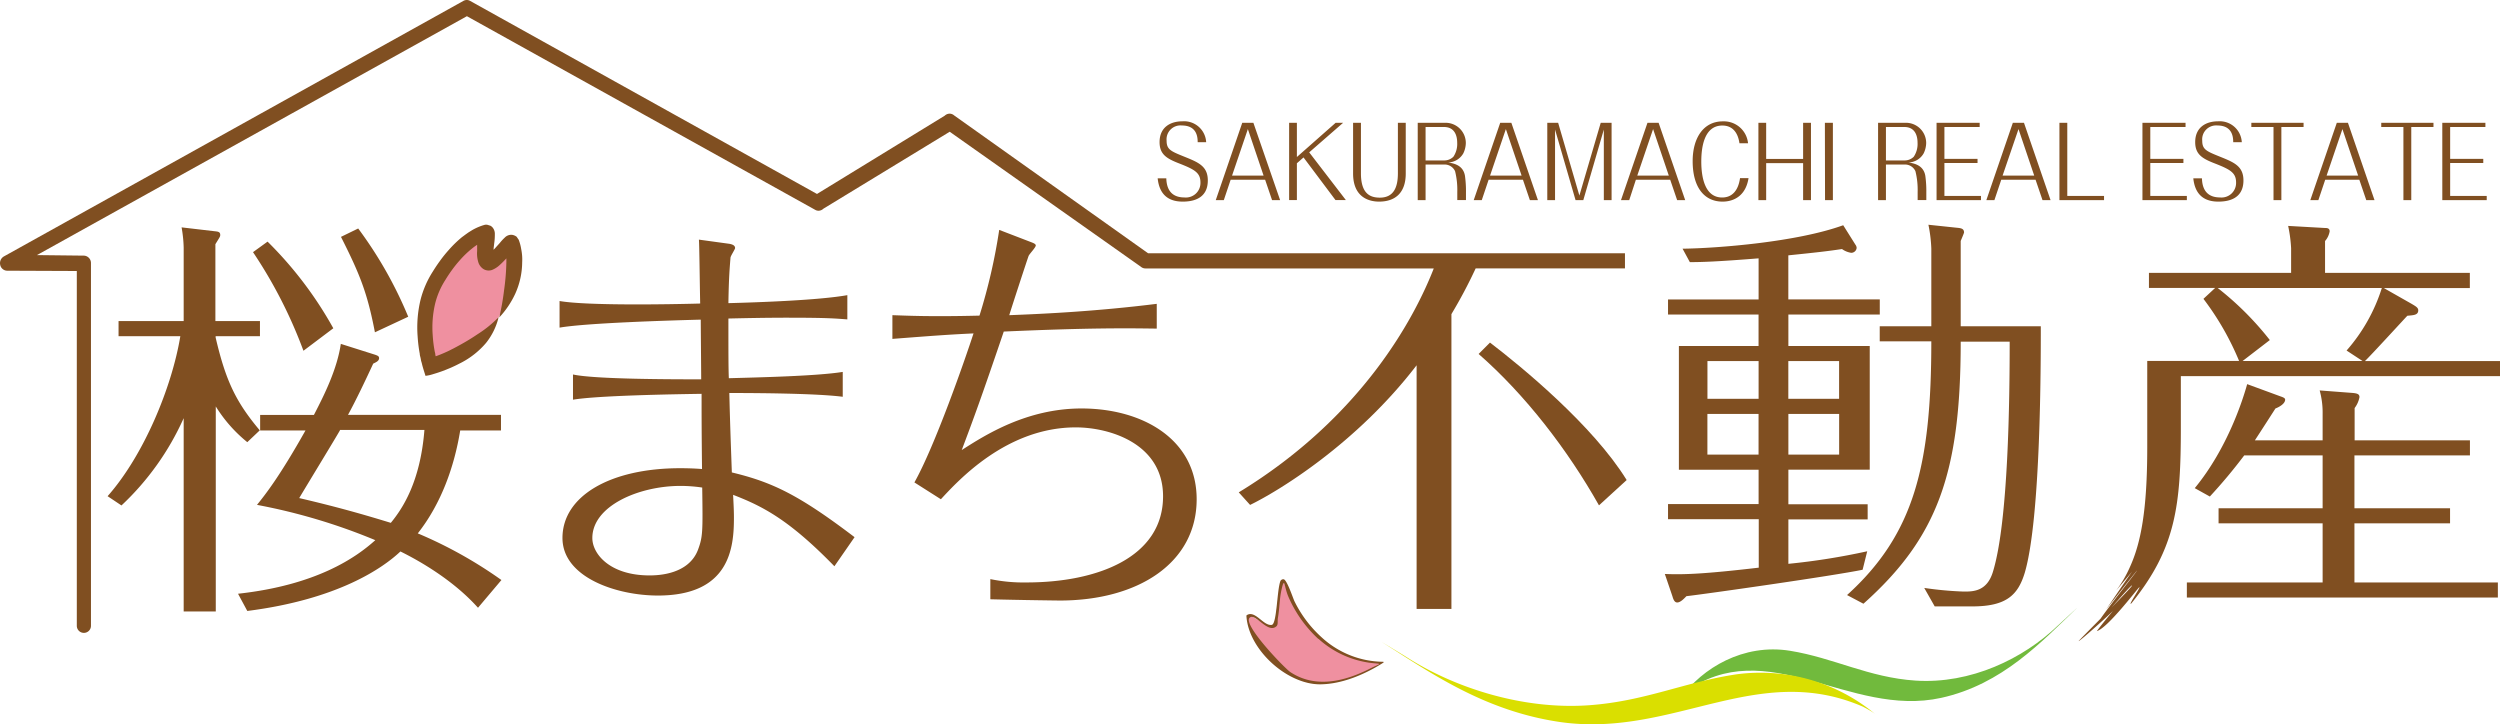 <svg xmlns="http://www.w3.org/2000/svg" width="515.58" height="149.33" viewBox="0 0 515.58 149.33"><defs><style>.cls-1{fill:#804f21}.cls-2{fill:#71ba3d}.cls-3{fill:#ef90a0}.cls-4{fill:#dadf00}</style></defs><title>logo</title><g id="レイヤー_2" data-name="レイヤー 2"><g id="レイヤー_1-2" data-name="レイヤー 1"><path class="cls-1" d="M240.53 36.78c.08 2.9 1.62 3.94 3.74 3.94a3 3 0 0 0 3.3-3.1c0-2-1.23-2.67-4.3-3.88-2.6-1-4.13-1.86-4.13-4.43 0-3.1 2.28-4.29 4.69-4.29a4.56 4.56 0 0 1 4.92 4.31H247c0-1-.13-3.45-3.26-3.45a2.87 2.87 0 0 0-3.15 3.12c0 1.84.85 2.18 3.7 3.33s4.8 1.94 4.8 4.88c0 3.88-3.24 4.37-5.17 4.37-3.18 0-4.84-1.67-5.17-4.8zm13.27.29l-1.41 4.2h-1.66l5.46-15.94h2.3L264 41.27h-1.66l-1.43-4.2zm6.79-.86l-3.24-9.59-3.26 9.59zm8.24-3.74l-1.37 1.2v7.59h-1.6V25.32h1.6v7.06l8-7.06H277l-7 6.1 7.56 9.84h-2.14zm21.08-7.14v10.45c0 4.06-2.24 5.8-5.5 5.8-1.66 0-5.36-.57-5.36-5.8V25.33h1.62v10.43c0 4.29 2 5 3.9 5 2.86 0 3.72-2.16 3.72-5V25.33zm4.09 8.61v7.33h-1.62V25.33h5.5a4.17 4.17 0 0 1 4.42 4.16 5.11 5.11 0 0 1-.52 2.14 3.73 3.73 0 0 1-3.13 1.88c1.08.16 3.09.51 3.47 2.73a22.9 22.9 0 0 1 .21 3.41v1.61h-1.79v-1.67a15.91 15.91 0 0 0-.46-4.29 2.36 2.36 0 0 0-2.18-1.37H294zm0-.85h3.88a2.67 2.67 0 0 0 1.85-.76 4.69 4.69 0 0 0 .79-2.88c0-1.51-.54-3.26-2.74-3.26H294v6.9zm13 3.98l-1.41 4.2h-1.66l5.46-15.94h2.3l5.48 15.94h-1.66l-1.43-4.2zm6.8-.86l-3.24-9.59-3.26 9.59zm11.92 4.12l4.4-15h2.24v15.94h-1.6V26.72l-4.23 14.55h-1.6l-4.23-14.55v14.55h-1.6V25.33h2.24zm11.65-3.26l-1.37 4.2h-1.7l5.46-15.94h2.3l5.48 15.94h-1.66l-1.43-4.2zm6.79-.86l-3.24-9.59-3.26 9.59zm16.45.49c-.75 4.88-4.71 4.88-5.38 4.88-3.67 0-6.15-2.84-6.15-8.35 0-4.73 2.2-8.2 6.21-8.2a5 5 0 0 1 5.21 4.51h-1.77c-.12-.8-.58-3.65-3.53-3.65-3.78 0-4.34 4.55-4.34 7.43 0 3.18.71 7.41 4.3 7.41 3.11 0 3.57-3.22 3.69-4h1.76zm3.63-3.06v7.63h-1.6V25.33h1.6v7.45h7.62v-7.45h1.62v15.94h-1.62v-7.63zm12.11-8.31H378v15.94h-1.62zm12.59 8.61v7.33h-1.62V25.33h5.5a4.17 4.17 0 0 1 4.42 4.16 5.11 5.11 0 0 1-.52 2.14 3.73 3.73 0 0 1-3.13 1.88c1.08.16 3.09.51 3.47 2.73a22.9 22.9 0 0 1 .21 3.41v1.61h-1.79v-1.67a15.91 15.91 0 0 0-.46-4.29 2.36 2.36 0 0 0-2.18-1.37h-3.94zm0-.85h3.88a2.67 2.67 0 0 0 1.85-.76 4.69 4.69 0 0 0 .79-2.88c0-1.51-.54-3.26-2.74-3.26h-3.78v6.9zM401 40.41h7.54v.86h-9.16V25.33h8.89v.86H401v6.57h6.83v.86H401v6.79zm11.72-3.34l-1.41 4.2h-1.66l5.46-15.94h2.3l5.48 15.94h-1.66l-1.43-4.2zm6.8-.86l-3.24-9.59-3.28 9.59zm6.82 4.2h7.58v.86h-9.2V25.33h1.62v15.08zm17.15 0H451v.86h-9.16V25.33h8.89v.86h-7.27v6.57h6.83v.86h-6.83v6.79zm10.62-3.63c.08 2.9 1.62 3.94 3.74 3.94a3 3 0 0 0 3.3-3.1c0-2-1.23-2.67-4.3-3.88-2.6-1-4.13-1.86-4.13-4.43 0-3.1 2.28-4.29 4.69-4.29a4.56 4.56 0 0 1 4.92 4.31h-1.77c0-1-.13-3.45-3.26-3.45a2.87 2.87 0 0 0-3.13 3.12c0 1.84.85 2.18 3.7 3.33s4.8 1.94 4.8 4.88c0 3.88-3.24 4.37-5.17 4.37-3.18 0-4.84-1.67-5.17-4.8zm16.38-10.59v15.08h-1.62V26.19h-4.57v-.86h10.77v.86zm9.04 10.88l-1.41 4.2h-1.66l5.46-15.94h2.3l5.48 15.94H488l-1.43-4.2zm6.79-.86l-3.24-9.59-3.26 9.59zm10.96-10.02v15.08h-1.62V26.19h-4.57v-.86h10.77v.86zm8.02 14.22h7.54v.86h-9.16V25.33h8.89v.86h-7.27v6.57h6.83v.86h-6.83z"/><path class="cls-2" d="M351.21 139.67l.82-1.15-4.59 4.27c17-12.4 33.85 5.33 52.91 1.13 12.58-2.78 20.64-11.52 28-18.54.18-.18-3.06 2.78-4 3.67-7.06 6.78-17.94 12.07-29.33 11.31-9.65-.64-16.8-4.68-25.87-6.15-9.6-1.55-18.11 3.57-22.49 9.72 1.07-1.5 3.5-2.74 4.58-4.26z"/><path class="cls-3" d="M272.16 131.56a19.16 19.16 0 0 0 12.84 5.13s-10.46 6.76-17.39 3.26c-5.58-2.82-10.37-9.22-10.23-13.06 0-.6 5.81 3.73 5.74 2-.08-1.95 1-10 1.42-9.24 2.93 5.82 2.1 6.57 7.62 11.91z"/><path class="cls-1" d="M272.49 131.37a19 19 0 0 0 12.73 5.11c.21 0 .15.15 0 .23-3.78 2.39-8.49 4.4-13 4.42-6.86 0-14.79-7.21-15.17-14.14 0-.13.31-.25.39-.28 1.63-.56 3.23 2.43 4.84 2.16 1.08-.18 1.06-7.37 1.81-9.1a.7.7 0 0 1 .63-.31c.68.07 1.94 3.91 2.23 4.52a24.6 24.6 0 0 0 5.54 7.39c.16.15-.51.5-.65.36a25.7 25.7 0 0 1-6.22-8.87c-.8-2-.7-4.07-1.34-1.2-.42 1.88-.39 3.84-.73 5.73-.16.9.21 1.6-.65 2-1.65.82-3.85-2.6-5-2.12-2.27.94 7 10.52 8.2 11.33 5.24 3.47 11.32 1.9 16.57-.78 2.25-1.15 2.44-.82 0-1.11a19.8 19.8 0 0 1-10.8-5c-.19-.11.46-.47.62-.34zm-98.68-49.54c-5.29-.69-17.42-.78-23.4-.78.17 6.85.26 9 .52 16.38 8.32 2 13.78 4.59 25.31 13.35l-4.16 6c-9.36-9.62-14.82-12.39-20.89-14.73.17 3.21.17 4 .17 4.77 0 6.16-.87 16-15.69 16-8.49 0-19.67-3.73-19.67-11.87 0-8.67 9.88-14.39 24.27-14.39.43 0 2.51 0 4.51.17-.09-8.23-.09-11.09-.09-15.51-6 .09-21.41.35-26.52 1.21v-5.2c4.51 1 20.8 1 26.44 1 0-1.73-.09-10.31-.09-12.31-6.5.17-23.66.69-29.12 1.65v-5.49c5.72 1 22.88.69 29 .52-.09-4.34-.17-12.31-.26-13.18l6.33.87c.43.09 1.13.26 1.13.87 0 .26-.95 1.65-.95 2-.17 2.17-.35 4.25-.43 9.36 6.5-.17 18.72-.61 24.53-1.65v5c-2.34-.17-3.9-.35-12.31-.35-4.68 0-8.75.09-12.22.17 0 6.76 0 10.32.09 12.31 6-.17 18.11-.43 23.49-1.3v5.11zm-33.45 18.38c-8.67 0-18.2 4.16-18.2 10.75 0 3.29 3.64 7.71 11.79 7.71 1.73 0 8.06-.17 10-5.29 1-2.68 1-3.73.87-12.83a30.41 30.41 0 0 0-4.46-.34zM184.06 65c2.86.09 7.71.35 17.94.09a117.86 117.86 0 0 0 4.07-17.68l6.76 2.6c.43.17.78.35.78.61 0 .43-1.3 1.73-1.48 2.17S208.75 63 208.14 65c6.93-.26 17.94-.78 30.42-2.34v5.11c-6.41-.09-14-.17-31.55.61-4.59 13.52-6.24 18-8.67 24.44 4.85-3.12 13.43-8.58 24.7-8.58 12.57 0 23.75 6.33 23.75 18.72 0 13.09-12 20.89-28.25 20.89-.09 0-7.89-.09-14.3-.26v-4.16a33.6 33.6 0 0 0 7.45.69c14.65 0 28.17-5.2 28.17-17.77 0-10.92-11.09-14.21-18-14.21-14.3 0-24.27 11-27.82 14.82l-5.46-3.47C192.8 92 199 74.22 200.77 68.76c-5.46.26-8.84.52-16.73 1.13V65zM51 91.19a29.4 29.4 0 0 1-6.5-7.37v42.29h-6.62V86.24a56 56 0 0 1-12.83 18l-2.86-1.91c7.45-8.41 13.26-22.45 15-33H24.45v-3.11h13.43V51.05a26.93 26.93 0 0 0-.43-4.16l6.67.78c.78.09 1.3.09 1.3.78 0 .35-.09.43-1 1.91v15.86h9.19v3.12h-9.14v.26c2.08 8.93 4.16 13.26 9.1 19.15zm47.58 34.15c-5.2-5.81-12.31-9.79-16-11.61C79 117.11 69.77 123.61 51 126l-1.91-3.55c16.18-1.78 24.32-7.45 28.31-11.05a121.86 121.86 0 0 0-24.4-7.28c1.82-2.25 4.68-5.89 10-15.34h-9.35v-3.21h11.09c2.25-4.33 4.77-9.45 5.55-14.65l7.11 2.25c.43.17.78.26.78.69 0 .61-.69.87-1.21 1.13-1.73 3.73-3.55 7.54-5.2 10.57h31.55v3.21h-8.41C93.7 96.22 91 103.85 86.16 110a89.69 89.69 0 0 1 17.25 9.62zm-36-53A96.64 96.64 0 0 0 52.18 52l3-2.17A78.94 78.94 0 0 1 68.74 67.7zm7.54 16.38c-.34.69-7.11 11.79-8.41 14 7.8 1.82 13.26 3.38 18.89 5.11 2.34-2.86 6.07-8.32 6.93-19.16H70.12zm7.2-20.19c-1.56-8.15-3.12-12-7-19.68l3.55-1.73a84.56 84.56 0 0 1 10.32 18.2z"/><path class="cls-3" d="M102.83 65.41C98.67 73 88.71 75.56 88.71 75.56s-3.2-9.76 1-17.36c2.82-5.14 6.91-9.31 10.35-10.3.76-.22-.92 5.35.46 6.19.94.57 4.66-4.54 4.85-4.09 1.12 2.72.89 9.16-2.54 15.41z"/><path class="cls-1" d="M102.83 65.41a23.34 23.34 0 0 1-4.33 3.51c-1.47 1-3 1.91-5.09 3-.36.17-.81.43-1.51.73-.34.16-.75.33-1.22.52l-.77.29h-.07s0 .06 0 0l-.07-.36c0-.24-.1-.48-.14-.74a26.17 26.17 0 0 1-.39-3.2 21.38 21.38 0 0 1 .51-6.59 16.24 16.24 0 0 1 2.11-4.86c.74-1.21 1.26-1.9 1.26-1.9a24.08 24.08 0 0 1 1.72-2.15 20.12 20.12 0 0 1 2.36-2.29c.25-.2.51-.41.78-.6l.42-.29v1.29a6.19 6.19 0 0 0 .25 2.33 2.56 2.56 0 0 0 1.14 1.44 2.1 2.1 0 0 0 1.69.13 5.23 5.23 0 0 0 1.69-1.12c.27-.24.52-.49.76-.74l.39-.41c.15-.15.11-.12.11-.12v.78a47.33 47.33 0 0 1-.48 5.84 48.06 48.06 0 0 1-1 5.58 18.52 18.52 0 0 0 3.3-4.88 16 16 0 0 0 1.44-6.5 10.68 10.68 0 0 0 0-1.17 11.17 11.17 0 0 0-.2-1.55 9.38 9.38 0 0 0-.52-1.94c-.08-.11-.22-.31-.41-.6a2.05 2.05 0 0 0-.94-.41 1.85 1.85 0 0 0-1.53.58c-.34.31-.69.69-1 1.08l-1 1.11-.3.31c0-.39.08-.78.11-1.16a12.94 12.94 0 0 0 .15-2.24 2 2 0 0 0-.53-1.27 1.7 1.7 0 0 0-.35-.27 2.4 2.4 0 0 0-.38-.12 1.34 1.34 0 0 0-.84-.08 11.21 11.21 0 0 0-2.14.85c-.32.16-.75.44-1 .59s-.36.24-.53.36c-.35.24-.66.49-1 .73a23.39 23.39 0 0 0-2.73 2.65 26.24 26.24 0 0 0-1.92 2.4s-.58.77-1.4 2.1a19.84 19.84 0 0 0-2.5 5.77 24.44 24.44 0 0 0-.6 7.59 29.77 29.77 0 0 0 .44 3.57c0 .28.1.55.16.82l.08.4c0 .14.11.46.17.67.23 1 .52 1.81.77 2.64a7.8 7.8 0 0 0 1.6-.36c.63-.18 1.37-.43 1.81-.59l.86-.33c.53-.22 1-.4 1.36-.58.77-.34 1.28-.63 1.68-.82a17.06 17.06 0 0 0 5.18-4.11 13.52 13.52 0 0 0 2.59-5.31zm265.99-3.66h18.85v3.11h-18.85v6.49h16.78v25.51h-16.78V104h16.35v3.11h-16.35v9.17a139.43 139.43 0 0 0 16.26-2.59l-.95 3.81c-5.79 1.21-32.35 5-36.33 5.45-.43.43-1.21 1.3-1.9 1.3-.52 0-.78-.52-1-1.3l-1.56-4.58c3.89.17 8.22 0 19.37-1.3v-10H344v-3.11h18.68v-7.09h-16.44V71.36h16.43v-6.49H344v-3.11h18.68v-8.48c-8.65.69-11.76.78-14.18.78l-1.5-2.77c7.27-.09 23.61-1.38 33.13-4.84l2.51 4a1.17 1.17 0 0 1 .26.69 1.13 1.13 0 0 1-1.12 1 4.35 4.35 0 0 1-1.9-.78c-2.85.43-5.1.69-11.07 1.3v9.07zm-6.14 20.49v-7.78h-10.55v7.78zm-10.56 3.12v8.39h10.55v-8.39zm27.16-3.12v-7.78h-10.47v7.78zm-10.46 3.12v8.39h10.47v-8.39zm12.1 37.36C394.76 110.18 398.3 96 398.3 70.39h-10.64v-3.11h10.64v-16a29.28 29.28 0 0 0-.6-4.93l5.79.61c.95.09 1.56.17 1.56 1 0 .09-.61 1.56-.69 1.73v17.6h16.52c0 7.87 0 39.44-3.29 50.77-1.38 4.58-3.72 7-10.81 7H399l-2.16-3.81a72.45 72.45 0 0 0 8.16.75c1.9 0 4.76 0 6-4.06 3.2-10.38 3.46-35.72 3.46-47.48h-10.1c0 27.07-4.76 40.39-20.06 54.05zM509.36 56.3v3.11h-17.73l5.79 3.29c.87.52 1.3.78 1.3 1.3 0 1-1 1-2.25 1.12-1.38 1.47-7.35 8-8.74 9.34h27.85v3.11h-65.82v10.55c0 15.91-.95 24.91-10.21 36.32-.9.74 2.21-3.75 1.6-3.29-.34.25-6.4 8.28-8.69 9-.17 0 7-8.77 6.5-7.65-.44 1.41-11.58 11.1-10.14 9.55s11.08-11.09 10.87-11.31-7.5 8.42-7.07 7.72c1.41-2.27 7.58-10 8.06-10.72.63-.93-6.77 8.5-6.41 8.06.19-.23 5.22-7.71 5.6-8.14.72-.82-3.51 4.2-3.46 4.14a23.94 23.94 0 0 0 2.82-4.8c2.3-5 3.6-11.84 3.6-24.72V74.43h18.94a57.42 57.42 0 0 0-7.35-12.8l2.42-2.25h-13.66v-3.11h29.32v-5.1a29.19 29.19 0 0 0-.61-4.58l7.61.43c.35 0 .95 0 .95.69a4.07 4.07 0 0 1-.95 2v6.57h29.86zM479 90.81v-5.45a17.15 17.15 0 0 0-.61-4.84l6.83.52c.95.09 1.38.26 1.38.86a5.34 5.34 0 0 1-1 2.25v6.66h23.78v3.11h-23.82v10.9h19.72v3.11h-19.72v12.19h29.58v3.11H451v-3.11h28v-12.19h-21.46v-3.11H479v-10.9h-16.17a108.92 108.92 0 0 1-7.09 8.48l-3.11-1.73c6.83-8.3 10-18.51 10.81-21.45l6.83 2.51c.78.26 1 .43 1 .69 0 .86-1.3 1.56-2 1.82-2.77 4.32-3.46 5.36-4.24 6.57zm-21.62-31.4a62.57 62.57 0 0 1 10.73 10.72l-5.62 4.32h24.74l-3.29-2.16a35.79 35.79 0 0 0 7.27-12.89h-33.83z"/><path class="cls-1" d="M335.13 52.23h-98.36l-40-28.43a1.43 1.43 0 0 0-.94-.36 1.5 1.5 0 0 0-1 .42L168.49 40 96.94.18a1.36 1.36 0 0 0-.68-.18 1.38 1.38 0 0 0-.68.18L.79 52.89a1.6 1.6 0 0 0-.74 1.77 1.49 1.49 0 0 0 1.42 1.17l14.37.06v73.17a1.46 1.46 0 1 0 2.92 0V54.28a1.52 1.52 0 0 0-1.46-1.56l-9.68-.11L96.29 3.34l71.84 39.94a1.36 1.36 0 0 0 .68.18 1.48 1.48 0 0 0 1-.42l26.05-15.87L235.27 55a1.43 1.43 0 0 0 .94.36h59.48c-3.81 9.77-14.53 30.53-40.22 46.18l2.34 2.59c5.71-2.77 21.88-12.54 34.34-28.8v50.25h7.18v-60.8a100.42 100.42 0 0 0 5-9.43h30.79v-3.12z"/><path class="cls-1" d="M307.28 70.65L304.94 73c9.6 8.39 18.34 19.72 24.82 31.22l5.71-5.22c-6.91-11.22-21.61-23.33-28.19-28.35z"/><path class="cls-4" d="M380.7 143.64l-1.17-1 6.24 3.83c-22.55-11-40.2 5.83-64 2.44-15.67-2.28-26.77-10.17-36.77-16.48-.25-.16 4.15 2.5 5.42 3.3 9.63 6.1 23.65 10.71 37.35 9.71 11.6-.85 19.64-4.78 30.4-6.38a37.07 37.07 0 0 1 28.8 8.41c-1.55-1.37-4.7-2.45-6.25-3.83z"/></g></g></svg>